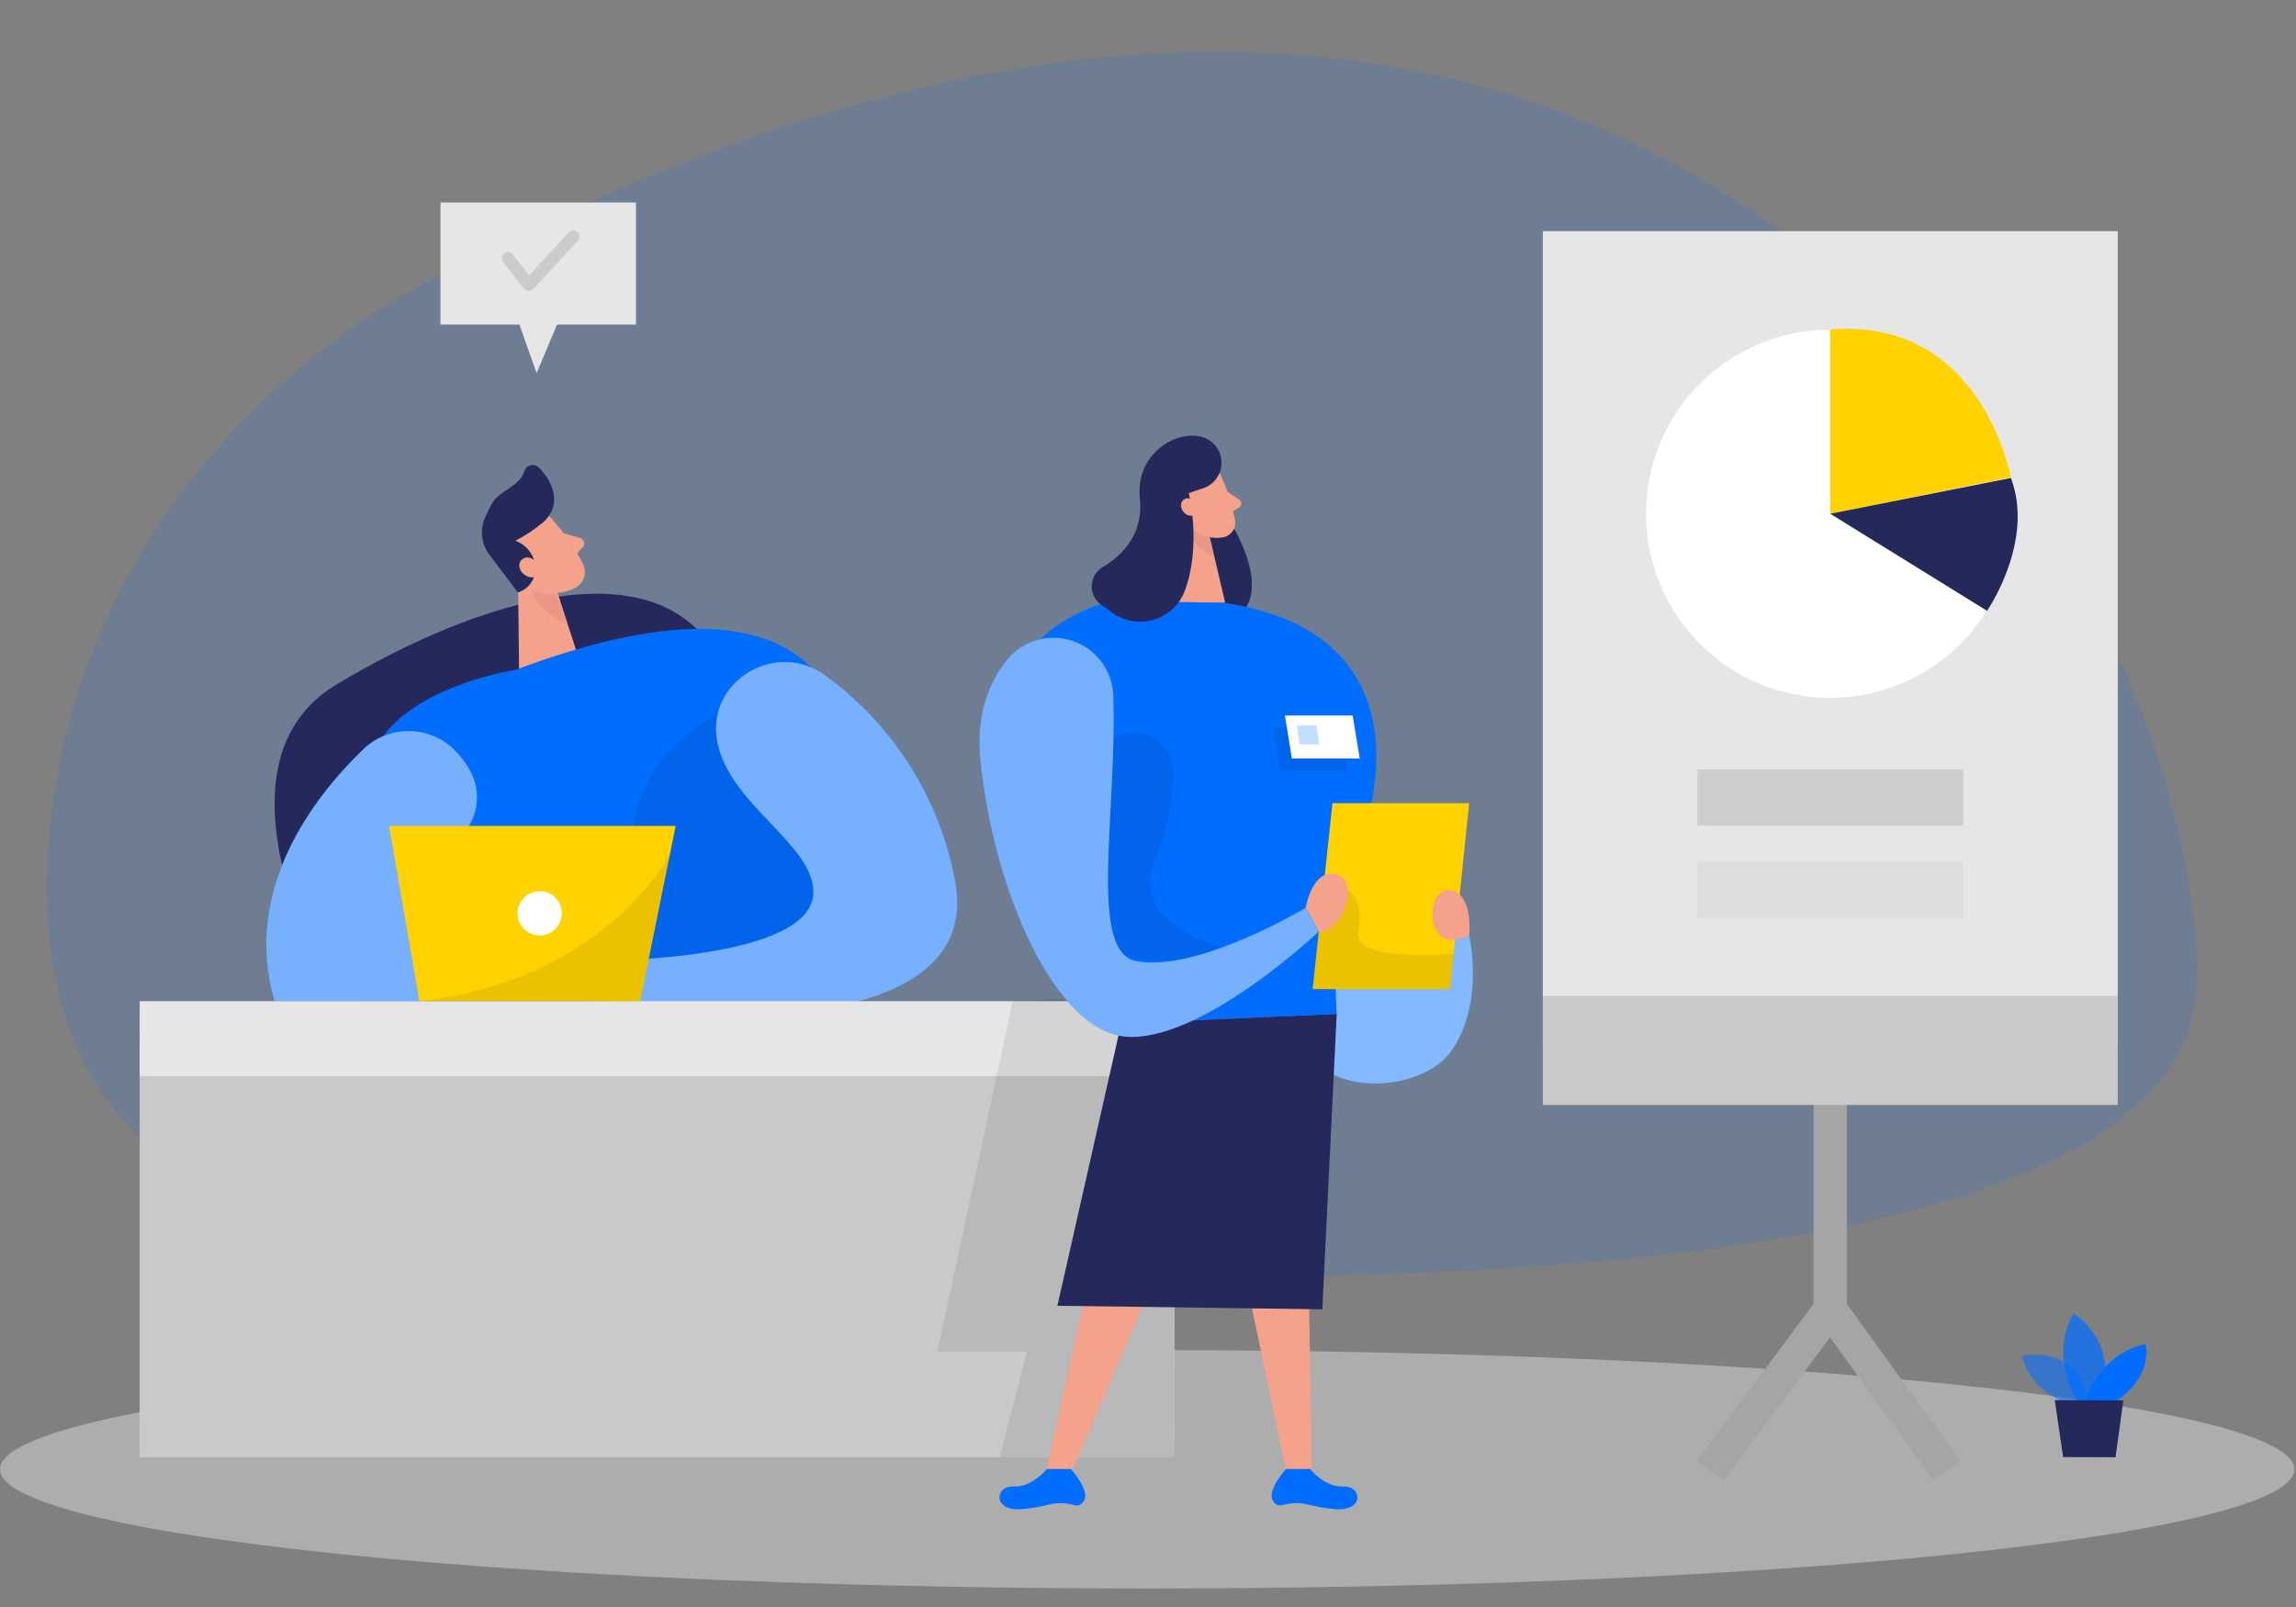 <?xml version="1.0" encoding="UTF-8"?>
<svg width="180px" height="126px" viewBox="0 0 180 126" version="1.1" xmlns="http://www.w3.org/2000/svg" xmlns:xlink="http://www.w3.org/1999/xlink">
    <rect x="0" y="0" width="180" height="126" fill="#808080" stroke="none"/>
    <title>Team Presentation_Two Color</title>
    <g id="产品中心" stroke="none" stroke-width="1" fill="none" fill-rule="evenodd">
        <g id="招商加盟" transform="translate(-615, -4507)">
            <g id="合作流程" transform="translate(0, 4314)">
                <g id="Team-Presentation_Two-Color" transform="translate(615, 193)">
                    <path d="M33.675,22.006 C16.293,31.308 4.859,48.124 3.764,66.822 C2.951,80.668 7.935,94.16 29.238,96.458 C75.317,101.429 170.242,105.802 172.161,77.765 C173.96,51.397 135.034,-32.232 33.675,22.006 Z" id="路径" fill="#016DFF" fill-rule="nonzero" opacity="0.138"></path>
                    <ellipse id="椭圆形" fill="#E6E6E6" fill-rule="nonzero" opacity="0.45" cx="89.936" cy="115.202" rx="89.936" ry="9.349"></ellipse>
                    <polyline id="路径" stroke="#A5A5A5" stroke-width="2.606" stroke-linecap="square" points="143.486 82.351 143.486 102.659 134.862 114.254"></polyline>
                    <line x1="143.72" y1="102.982" x2="151.864" y2="114.254" id="路径" stroke="#A5A5A5" stroke-width="2.606" stroke-linecap="square"></line>
                    <path d="M26.36,78.5 C26.36,78.5 15.49,60.225 26.36,53.679 C37.231,47.134 52.481,42.038 56.855,52.736 C61.229,63.435 60.625,78.5 60.625,78.5 L26.36,78.5 Z" id="路径" fill="#24285B" fill-rule="nonzero"></path>
                    <path d="M43.049,40.443 C44.113,41.593 45.016,42.882 45.734,44.273 C45.884,44.619 45.89,45.01 45.751,45.36 C45.613,45.71 45.34,45.99 44.994,46.139 C43.897,46.692 42.577,46.551 41.621,45.779 L39.447,44.346 C38.616,43.668 38.304,42.54 38.67,41.532 C39.228,39.656 41.949,39.125 43.049,40.443 Z" id="路径" fill="#F4A28C" fill-rule="nonzero"></path>
                    <polygon id="路径" fill="#F4A28C" fill-rule="nonzero" points="40.599 44.101 40.703 53.33 45.792 52.908 43.67 46.363"></polygon>
                    <path d="M42.57,40.959 C41.903,41.52 41.173,42.003 40.396,42.397 C41.275,42.703 41.889,43.501 41.96,44.43 C42.048,45.342 41.478,46.189 40.599,46.451 L38.42,43.564 C37.756,42.744 37.594,41.627 37.997,40.651 C38.17,40.236 38.369,39.833 38.592,39.442 C39.16,38.473 40.792,38.088 41.099,36.962 C41.164,36.732 41.344,36.552 41.574,36.488 C41.805,36.424 42.052,36.485 42.226,36.649 C43.029,37.421 43.936,38.911 43.128,40.297 C42.98,40.547 42.791,40.771 42.57,40.959 L42.57,40.959 Z" id="路径" fill="#24285B" fill-rule="nonzero"></path>
                    <path d="M42.163,44.179 C42.163,44.179 41.48,43.335 40.886,43.903 C40.291,44.471 41.271,45.691 42.236,45.128 L42.163,44.179 Z" id="路径" fill="#F4A28C" fill-rule="nonzero"></path>
                    <path d="M44.186,41.803 L45.474,42.184 C45.623,42.225 45.739,42.341 45.783,42.489 C45.826,42.637 45.79,42.798 45.687,42.913 L44.958,43.736 L44.186,41.803 Z" id="路径" fill="#F4A28C" fill-rule="nonzero"></path>
                    <path d="M43.628,46.587 C42.98,46.671 42.322,46.562 41.736,46.274 C41.736,46.274 42.017,47.958 44.342,48.833 L43.628,46.587 Z" id="路径" fill="#CE8172" fill-rule="nonzero" opacity="0.31"></path>
                    <path d="M40.416,52.522 C40.416,52.522 26.141,54.701 29.426,63.747 C32.711,72.794 35.886,86.635 35.886,86.635 L64.65,86.635 C64.65,86.635 66.735,69.61 66.933,63.648 C67.131,57.687 66.323,42.793 40.416,52.522 Z" id="路径" fill="#016DFF" fill-rule="nonzero"></path>
                    <path d="M162.448,110.179 C162.448,110.179 159.231,109.303 158.527,106.307 C158.527,106.307 163.517,105.296 163.663,110.445 L162.448,110.179 Z" id="路径" fill="#016DFF" fill-rule="nonzero" opacity="0.58"></path>
                    <path d="M162.844,109.861 C162.844,109.861 160.597,106.307 162.573,102.982 C164.813,104.494 165.693,107.365 164.685,109.871 L162.844,109.861 Z" id="路径" fill="#016DFF" fill-rule="nonzero" opacity="0.73"></path>
                    <path d="M163.423,109.866 C163.423,109.866 164.612,106.109 168.209,105.395 C168.209,105.395 168.882,107.834 165.878,109.877 L163.423,109.866 Z" id="路径" fill="#016DFF" fill-rule="nonzero"></path>
                    <polygon id="路径" fill="#24285B" fill-rule="nonzero" points="161.087 109.778 161.744 114.244 165.852 114.259 166.462 109.804"></polygon>
                    <polygon id="路径" fill="#E6E6E6" fill-rule="nonzero" points="34.53 15.878 34.53 25.45 40.719 25.45 42.069 29.26 43.67 25.45 49.858 25.45 49.858 15.878"></polygon>
                    <path d="M41.423,22.803 L41.423,22.803 C41.282,22.797 41.151,22.731 41.063,22.621 L39.447,20.536 C39.368,20.437 39.332,20.311 39.348,20.185 C39.363,20.06 39.429,19.946 39.53,19.869 C39.63,19.79 39.757,19.754 39.884,19.77 C40.01,19.785 40.125,19.851 40.203,19.953 L41.475,21.589 L44.603,18.202 C44.691,18.111 44.813,18.06 44.939,18.06 C45.066,18.06 45.187,18.111 45.276,18.202 C45.37,18.287 45.426,18.407 45.431,18.535 C45.436,18.662 45.389,18.787 45.302,18.879 L41.782,22.678 C41.685,22.768 41.555,22.814 41.423,22.803 L41.423,22.803 Z" id="路径" fill="#000000" fill-rule="nonzero" opacity="0.12"></path>
                    <path d="M56.271,55.967 C56.271,55.967 48.049,59.787 49.858,68.474 C51.668,77.161 28.154,78.5 28.154,78.5 L64.128,78.5 L68.675,69.876 L63.289,59.328 L56.271,55.967 Z" id="路径" fill="#000000" fill-rule="nonzero" opacity="0.08"></path>
                    <path d="M56.25,58.255 C55.249,53.455 60.828,50.063 64.759,52.997 C70.075,56.878 73.7,62.648 74.889,69.12 C77.543,83.446 46.214,79.188 46.214,79.188 L46.798,75.332 C46.798,75.332 63.899,75.389 63.769,69.876 C63.664,66.134 57.262,63.112 56.25,58.255 Z" id="路径" fill="#016DFF" fill-rule="nonzero"></path>
                    <path d="M56.25,58.255 C55.249,53.455 60.828,50.063 64.759,52.997 C70.075,56.878 73.7,62.648 74.889,69.12 C77.543,83.446 46.214,79.188 46.214,79.188 L46.798,75.332 C46.798,75.332 63.899,75.389 63.769,69.876 C63.664,66.134 57.262,63.112 56.25,58.255 Z" id="路径" fill="#FFFFFF" fill-rule="nonzero" opacity="0.46"></path>
                    <path d="M28.451,58.776 C24.609,62.486 18.947,69.782 21.527,78.5 L47.935,78.5 C47.935,78.5 50.859,74.68 41.736,75.332 C32.612,75.983 29.848,72.554 35.583,66.379 C38.498,63.252 37.424,60.647 35.662,58.828 C33.679,56.838 30.462,56.815 28.451,58.776 L28.451,58.776 Z" id="路径" fill="#016DFF" fill-rule="nonzero"></path>
                    <path d="M28.451,58.776 C24.609,62.486 18.947,69.782 21.527,78.5 L47.935,78.5 C47.935,78.5 50.859,74.68 41.736,75.332 C32.612,75.983 29.848,72.554 35.583,66.379 C38.498,63.252 37.424,60.647 35.662,58.828 C33.679,56.838 30.462,56.815 28.451,58.776 L28.451,58.776 Z" id="路径" fill="#FFFFFF" fill-rule="nonzero" opacity="0.46"></path>
                    <rect id="矩形" fill="#C9C9C9" fill-rule="nonzero" x="10.949" y="81.705" width="81.12" height="32.549"></rect>
                    <rect id="矩形" fill="#E6E6E6" fill-rule="nonzero" x="10.949" y="78.5" width="81.12" height="5.873"></rect>
                    <polygon id="路径" fill="#000000" fill-rule="nonzero" opacity="0.08" points="79.394 78.5 73.487 105.984 80.51 105.984 78.382 114.254 92.068 114.254 91.886 87.693 87.694 78.073"></polygon>
                    <polygon id="路径" fill="#FFD200" fill-rule="nonzero" points="32.883 78.5 30.5 64.758 52.971 64.758 50.187 78.5"></polygon>
                    <ellipse id="椭圆形" fill="#FFFFFF" fill-rule="nonzero" cx="42.309" cy="71.611" rx="1.736" ry="1.735"></ellipse>
                    <path d="M52.528,66.937 C52.528,66.937 47.57,76.838 32.883,78.5 L50.187,78.5 L52.528,66.937 Z" id="路径" fill="#000000" fill-rule="nonzero" opacity="0.08"></path>
                    <polygon id="路径" fill="#F4A28C" fill-rule="nonzero" points="85.583 99.194 82.063 115.182 84.107 115.182 90.958 99.194"></polygon>
                    <polygon id="路径" fill="#F4A28C" fill-rule="nonzero" points="97.037 97.25 100.791 115.182 102.85 115.182 102.543 97.125"></polygon>
                    <path d="M115.175,73.31 C115.175,73.31 116.448,78.677 113.747,82.455 C111.046,86.234 100.217,86.749 100.624,76.723 C101.031,66.697 115.175,73.31 115.175,73.31 Z" id="路径" fill="#016DFF" fill-rule="nonzero"></path>
                    <path d="M115.175,73.31 C115.175,73.31 116.448,78.677 113.747,82.455 C111.046,86.234 100.217,86.749 100.624,76.723 C101.031,66.697 115.175,73.31 115.175,73.31 Z" id="路径" fill="#FFFFFF" fill-rule="nonzero" opacity="0.52"></path>
                    <path d="M96.745,41.444 C96.745,41.444 100.217,47.244 96.224,48.739 C92.23,50.235 92.418,39.76 92.418,39.76 L96.745,41.444 Z" id="路径" fill="#24285B" fill-rule="nonzero"></path>
                    <path d="M95.687,37.222 C96.231,38.382 96.616,39.609 96.834,40.87 C96.866,41.177 96.773,41.485 96.578,41.723 C96.382,41.962 96.099,42.113 95.791,42.142 C94.8,42.304 93.806,41.869 93.252,41.032 L91.912,39.39 C91.437,38.655 91.473,37.702 92.001,37.004 C92.903,35.67 95.15,35.909 95.687,37.222 Z" id="路径" fill="#F4A28C" fill-rule="nonzero"></path>
                    <polygon id="路径" fill="#F4A28C" fill-rule="nonzero" points="92.428 39.755 91.886 47.264 96.052 47.27 94.806 41.939"></polygon>
                    <path d="M87.251,47.087 C87.251,47.087 75.854,49.391 79.034,61.434 C82.215,73.477 87.897,80.262 87.897,80.262 L104.795,79.496 C104.795,79.496 104.175,71.403 106.359,66.556 C108.544,61.71 110.624,49.474 96.052,47.275 L87.251,47.087 Z" id="路径" fill="#016DFF" fill-rule="nonzero"></path>
                    <path d="M96.234,38.562 L97.141,39.171 C97.249,39.238 97.314,39.355 97.314,39.482 C97.314,39.608 97.249,39.725 97.141,39.792 L96.375,40.25 L96.234,38.562 Z" id="路径" fill="#F4A28C" fill-rule="nonzero"></path>
                    <path d="M94.837,42.09 C94.335,41.999 93.867,41.776 93.481,41.444 C93.481,41.444 93.215,43.069 95.197,43.617 L94.837,42.09 Z" id="路径" fill="#CE8172" fill-rule="nonzero" opacity="0.31"></path>
                    <path d="M91.886,80.084 L91.886,80.084 C90.554,80.043 89.221,80.102 87.897,80.262 L82.898,102.383 L94.488,102.534 L94.488,102.534 L103.664,102.659 L104.795,79.496 L91.886,80.084 Z" id="路径" fill="#24285B" fill-rule="nonzero"></path>
                    <path d="M94.164,38.332 L93.195,38.666 C93.195,38.666 94.237,42.809 92.85,46.415 C92.41,47.493 91.493,48.306 90.369,48.612 C89.245,48.918 88.042,48.684 87.115,47.978 L86.286,47.374 C85.818,47.023 85.557,46.461 85.589,45.877 C85.622,45.293 85.944,44.763 86.448,44.466 C88.012,43.538 89.665,41.86 89.362,39.046 C89.008,35.716 92.027,33.71 94.201,34.247 C95.13,34.497 95.772,35.342 95.764,36.304 C95.755,37.265 95.097,38.099 94.164,38.332 L94.164,38.332 Z" id="路径" fill="#24285B" fill-rule="nonzero"></path>
                    <path d="M93.784,39.661 C93.784,39.661 93.46,38.838 92.861,39.14 C92.261,39.442 92.72,40.625 93.612,40.422 L93.784,39.661 Z" id="路径" fill="#F4A28C" fill-rule="nonzero"></path>
                    <polygon id="路径" fill="#FFD200" fill-rule="nonzero" points="104.461 62.976 102.908 77.552 113.674 77.552 115.175 62.976"></polygon>
                    <path d="M105.681,69.782 C105.681,69.782 106.995,70.532 106.484,73.034 C105.973,75.535 113.961,74.774 113.961,74.774 L113.674,77.552 L102.908,77.552 L103.387,73.034 L105.681,69.782 Z" id="路径" fill="#000000" fill-rule="nonzero" opacity="0.08"></path>
                    <path d="M115.175,73.31 C115.175,73.31 115.551,69.99 113.611,69.787 C111.672,69.584 111.63,75.196 115.175,73.31 Z" id="路径" fill="#F4A28C" fill-rule="nonzero"></path>
                    <path d="M102.36,71.184 C102.36,71.184 102.882,68.015 104.805,68.578 C106.729,69.141 105.165,73.164 103.387,73.049 L102.36,71.184 Z" id="路径" fill="#F4A28C" fill-rule="nonzero"></path>
                    <path d="M82.063,115.182 C82.063,115.182 80.927,116.625 79.456,116.552 C77.986,116.479 77.788,118.538 80.129,118.324 C80.856,118.264 81.577,118.14 82.282,117.954 C82.934,117.804 83.613,117.828 84.253,118.022 C84.509,118.084 84.777,117.977 84.92,117.756 C85.588,116.98 83.956,115.182 83.956,115.182 L82.063,115.182 Z" id="路径" fill="#016DFF" fill-rule="nonzero"></path>
                    <path d="M102.71,115.182 C102.71,115.182 103.846,116.625 105.316,116.552 C106.787,116.479 106.985,118.538 104.644,118.324 C103.917,118.264 103.196,118.14 102.491,117.954 C101.839,117.804 101.16,117.828 100.52,118.022 C100.263,118.084 99.996,117.977 99.852,117.756 C99.185,116.98 100.817,115.182 100.817,115.182 L102.71,115.182 Z" id="路径" fill="#016DFF" fill-rule="nonzero"></path>
                    <polygon id="路径" fill="#000000" fill-rule="nonzero" opacity="0.08" points="105.687 60.423 100.369 60.423 99.816 57.051 105.134 57.051"></polygon>
                    <path d="M91.938,60.308 C91.75,56.78 86.724,56.348 85.927,59.787 C85.103,63.435 84.243,68.953 85.583,72.294 C87.72,77.593 96.234,74.378 96.234,74.378 C96.234,74.378 88.356,72.643 90.562,67.395 C91.524,65.159 91.993,62.742 91.938,60.308 L91.938,60.308 Z" id="路径" fill="#000000" fill-rule="nonzero" opacity="0.08"></path>
                    <polygon id="路径" fill="#FFFFFF" fill-rule="nonzero" points="106.599 59.474 101.281 59.474 100.734 56.097 106.046 56.097"></polygon>
                    <polygon id="路径" fill="#016DFF" fill-rule="nonzero" opacity="0.23" points="103.439 58.364 101.896 58.364 101.651 56.874 103.194 56.874"></polygon>
                    <path d="M87.277,54.508 C87.199,52.555 85.918,50.855 84.061,50.242 C82.205,49.628 80.162,50.23 78.935,51.751 C77.496,53.554 76.521,56.05 76.85,59.474 C77.809,69.579 82.715,81.304 88.7,81.304 C94.686,81.304 103.392,73.034 103.392,73.034 L102.35,71.184 C102.35,71.184 93.836,76.296 89.044,75.353 C85.296,74.571 87.59,63.852 87.277,54.508 Z" id="路径" fill="#016DFF" fill-rule="nonzero"></path>
                    <path d="M87.277,54.508 C87.199,52.555 85.918,50.855 84.061,50.242 C82.205,49.628 80.162,50.23 78.935,51.751 C77.496,53.554 76.521,56.05 76.85,59.474 C77.809,69.579 82.715,81.304 88.7,81.304 C94.686,81.304 103.392,73.034 103.392,73.034 L102.35,71.184 C102.35,71.184 93.836,76.296 89.044,75.353 C85.296,74.571 87.59,63.852 87.277,54.508 Z" id="路径" fill="#FFFFFF" fill-rule="nonzero" opacity="0.46"></path>
                    <rect id="矩形" fill="#E6E6E6" fill-rule="nonzero" x="120.952" y="18.124" width="45.072" height="63.712"></rect>
                    <rect id="矩形" fill="#C9C9C9" fill-rule="nonzero" x="120.952" y="78.073" width="45.072" height="8.562"></rect>
                    <ellipse id="椭圆形" fill="#FFFFFF" fill-rule="nonzero" cx="143.486" cy="40.281" rx="14.442" ry="14.435"></ellipse>
                    <path d="M143.486,25.841 L143.486,40.281 L157.646,37.421 C157.646,37.421 155.368,24.836 143.486,25.841 Z" id="路径" fill="#FFD200" fill-rule="nonzero"></path>
                    <path d="M143.486,40.281 L155.78,47.895 C155.78,47.895 159.544,42.444 157.646,37.473 L143.486,40.281 Z" id="路径" fill="#24285B" fill-rule="nonzero"></path>
                    <rect id="矩形" fill="#A5A5A5" fill-rule="nonzero" opacity="0.39" x="133.069" y="60.329" width="20.834" height="4.398"></rect>
                    <rect id="矩形" fill="#A5A5A5" fill-rule="nonzero" opacity="0.13" x="133.069" y="67.583" width="20.834" height="4.398"></rect>
                </g>
            </g>
        </g>
    </g>
</svg>